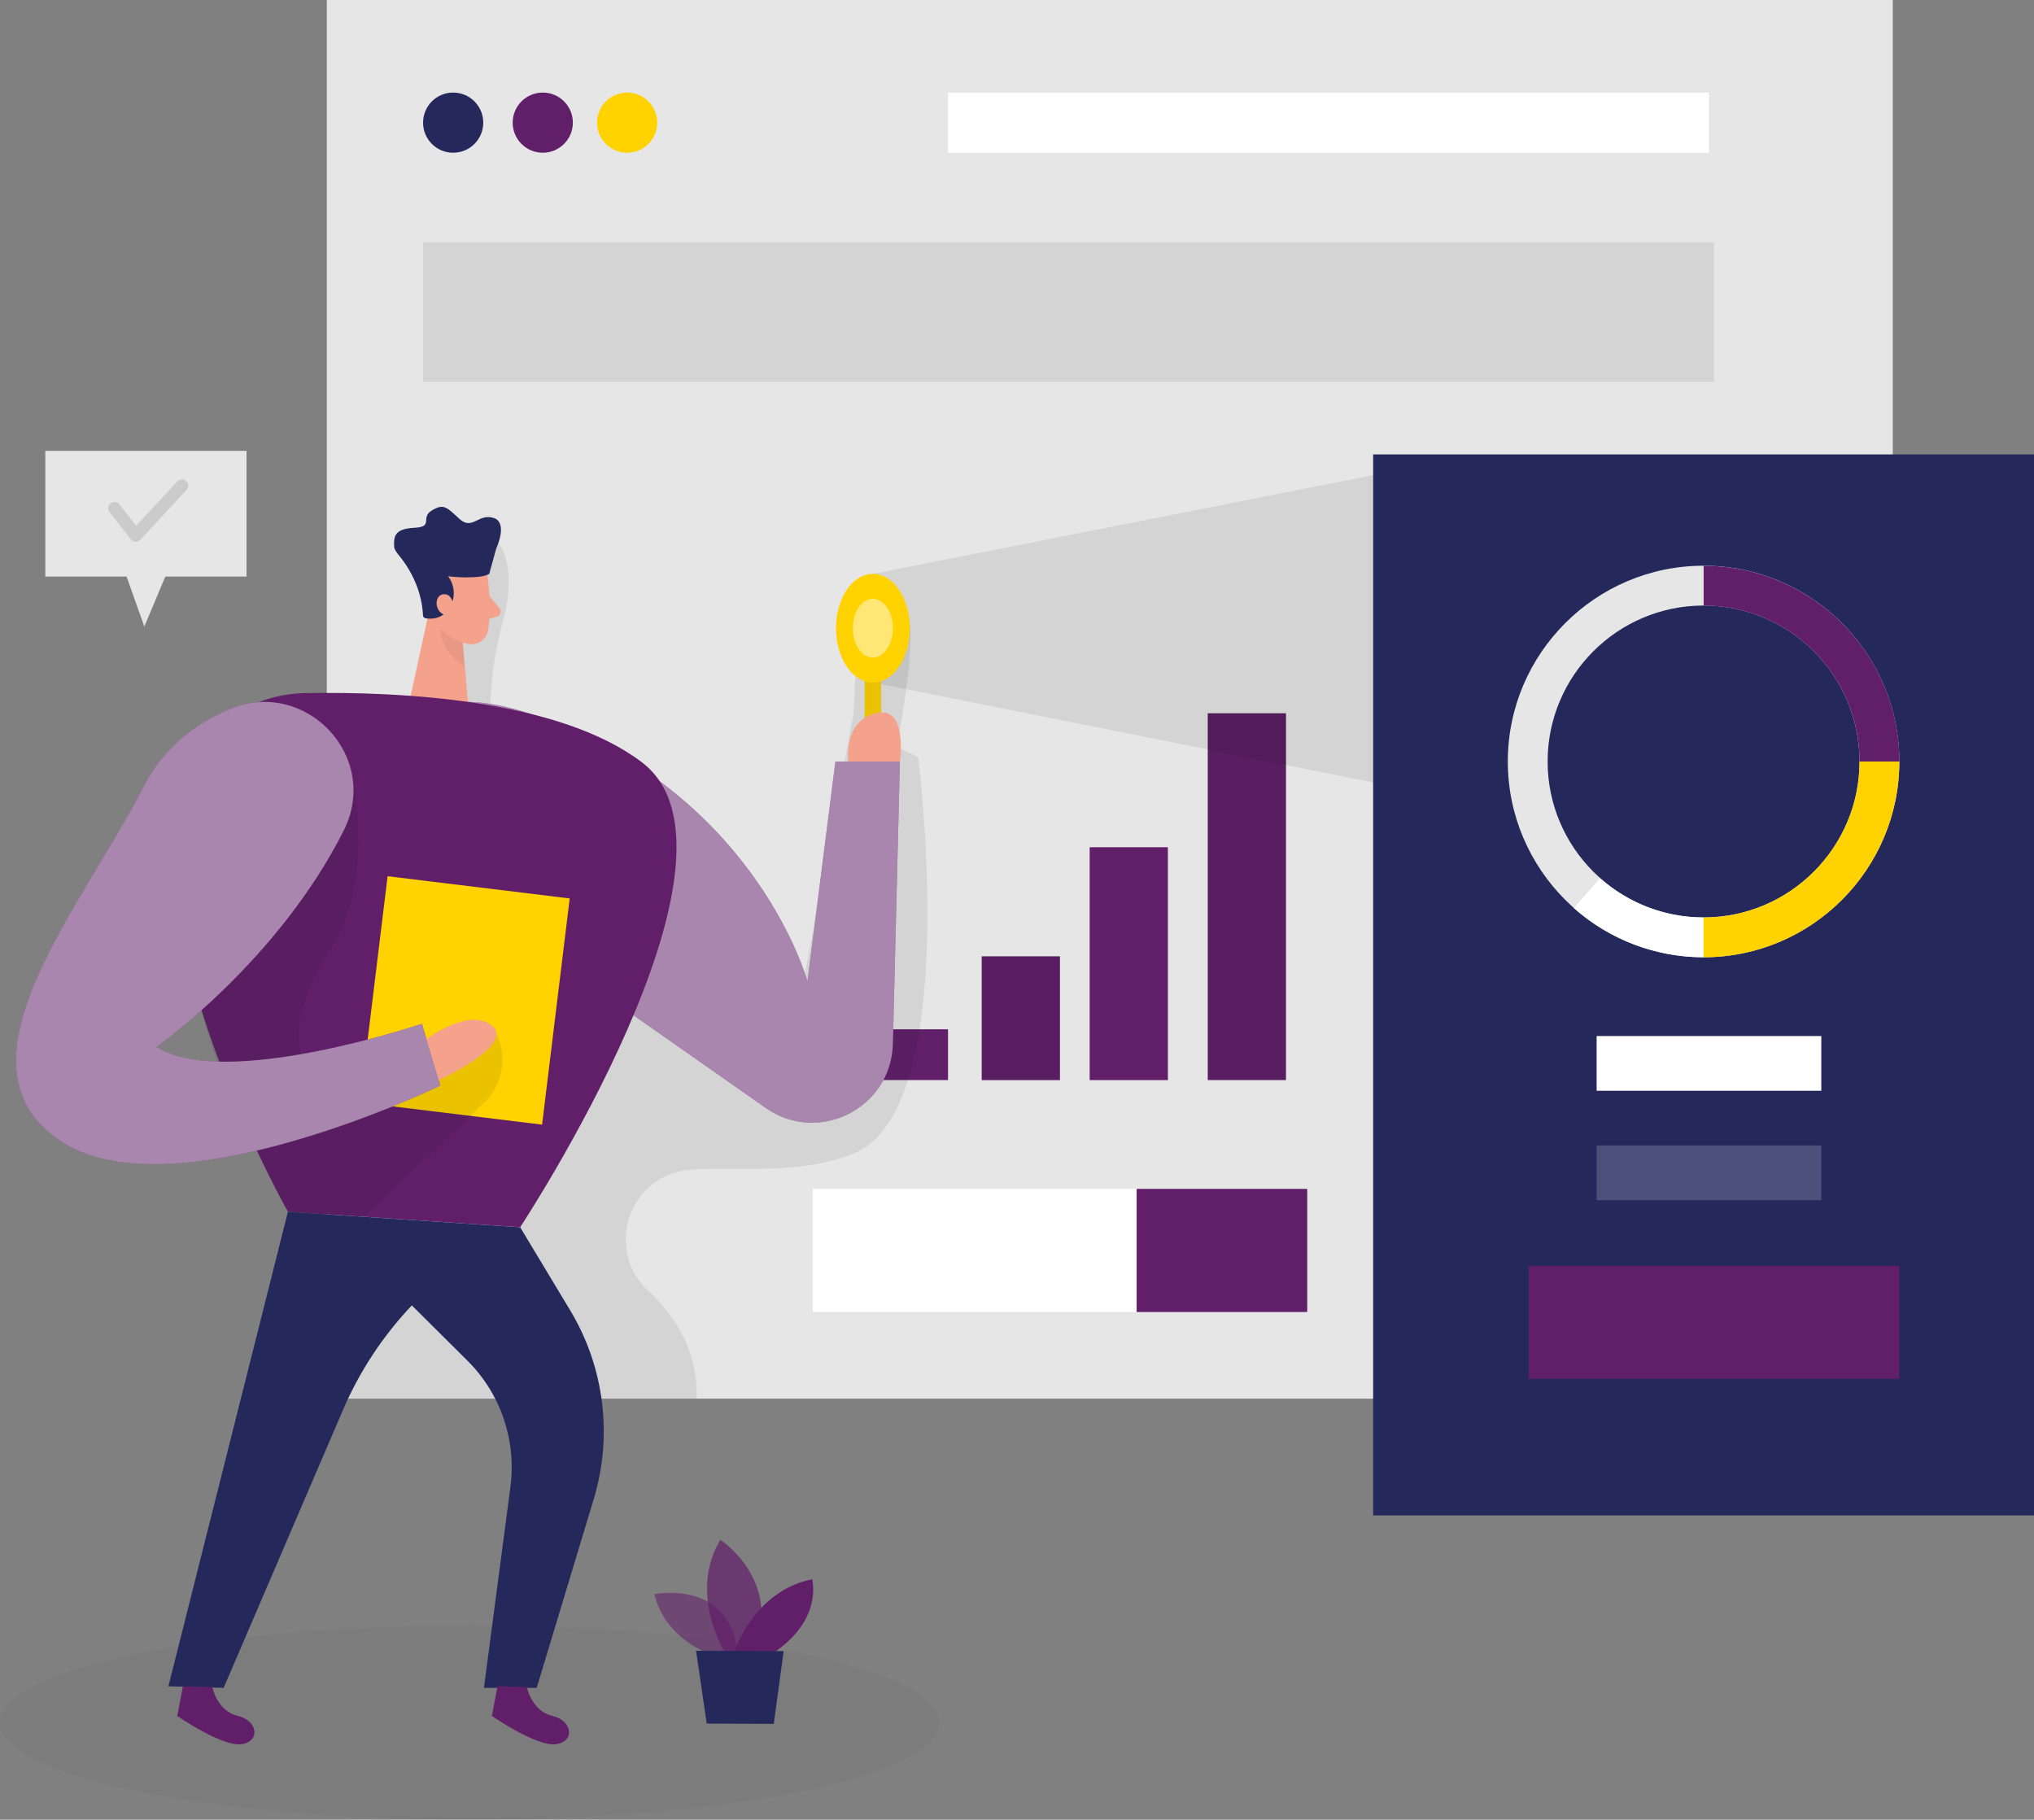 <?xml version="1.0" encoding="UTF-8"?>
<svg width="462.36px" height="413.65px" viewBox="0 0 462.36 413.65" version="1.1" xmlns="http://www.w3.org/2000/svg" xmlns:xlink="http://www.w3.org/1999/xlink">
    <rect x="0" y="0" width="462.36" height="413.65" fill="#808080" stroke="none"/>
    <title>capture</title>
    <g id="页面-1" stroke="none" stroke-width="1" fill="none" fill-rule="evenodd">
        <g id="capture" fill-rule="nonzero">
            <g id="checklist_market-analysis-37" transform="translate(10.3, 102.48)">
                <polygon id="路径" fill="#E6E6E6" points="0 0 0 28.58 18.47 28.58 22.51 39.95 27.28 28.58 45.74 28.58 45.74 0"></polygon>
                <path d="M20.56,20.67 C20.56,20.67 20.52,20.67 20.5,20.67 C20.08,20.65 19.69,20.45 19.43,20.12 L14.6,13.91 C14.12,13.29 14.23,12.39 14.85,11.91 C15.47,11.42 16.37,11.54 16.85,12.16 L20.65,17.04 L30.01,6.93 C30.54,6.35 31.45,6.31 32.03,6.85 C32.61,7.39 32.64,8.29 32.11,8.87 L21.6,20.22 C21.33,20.51 20.95,20.68 20.55,20.68 L20.56,20.67 Z" id="路径" fill="#000001" opacity="0.12"></path>
            </g>
            <g id="screen_market-analysis-37" transform="translate(68.59, 0)">
                <rect id="矩形" fill="#E6E6E6" x="5.7" y="7.10542736e-15" width="355.97" height="317.94"></rect>
                <circle id="椭圆形" fill="#24285B" cx="34.42" cy="27.88" r="6.84"></circle>
                <circle id="椭圆形" fill="#611F69" cx="54.79" cy="27.88" r="6.84"></circle>
                <circle id="椭圆形" fill="#FFD200" cx="73.97" cy="27.88" r="6.84"></circle>
                <rect id="矩形" fill="#FFFFFF" x="116.17" y="270.25" width="112.4" height="28"></rect>
                <rect id="矩形" fill="#611F69" x="189.79" y="270.25" width="38.78" height="28"></rect>
                <rect id="矩形" fill="#611F69" x="154.57" y="217.39" width="17.78" height="28.14"></rect>
                <rect id="矩形" fill="#611F69" x="129.13" y="233.98" width="17.78" height="11.54"></rect>
                <rect id="矩形" fill="#611F69" x="179.11" y="192.59" width="17.78" height="52.94"></rect>
                <rect id="矩形" fill="#611F69" x="205.95" y="162.14" width="17.78" height="83.38"></rect>
                <rect id="矩形" fill="#000001" opacity="0.08" x="154.57" y="217.39" width="17.78" height="28.14"></rect>
                <rect id="矩形" fill="#000001" opacity="0.08" x="205.95" y="162.14" width="17.78" height="83.38"></rect>
                <rect id="矩形" fill="#FFFFFF" x="146.92" y="21.04" width="172.97" height="13.69"></rect>
                <path d="M40.25,119.72 C40.25,119.72 47.43,121.74 47.02,133.13 C46.92,135.98 46.47,138.53 45.85,140.75 C43.07,150.76 42.08,161.19 43.56,171.47 L43.65,172.11 L111.16,238.66 L125.44,162.12 L126.72,136.1 C126.72,136.1 137.99,134.21 138.38,143.05 C138.77,151.89 135.27,169.78 135.27,169.78 L140.1,172.1 C140.1,172.1 150.54,252.6 125.21,262.32 C112.26,267.29 98.86,265.04 88.2,265.92 C74.38,267.06 68.65,284.07 78.82,293.49 C84.48,298.73 90.16,306.81 89.76,317.92 L5,317.92 L4.26325641e-14,268.54 L28.16,144.14 L40.26,119.7 L40.25,119.72 Z" id="路径" fill="#000001" opacity="0.08"></path>
                <rect id="矩形" fill="#000001" opacity="0.08" x="27.58" y="55.08" width="293.44" height="31.73"></rect>
            </g>
            <g id="person_market-analysis-37" transform="translate(0, 103.3)">
                <ellipse id="椭圆形" fill="#000001" opacity="0.03" cx="106.76" cy="288.27" rx="106.76" ry="22.08"></ellipse>
                <path d="M143.63,127.23 L174.07,148.56 C186.07,156.97 202.61,148.62 202.97,133.97 L204.56,69.81 L189.9,69.81 L183.55,119.8 C183.55,119.8 172.53,79.1 125.1,60.6 C77.66,42.1 81.72,86.25 143.64,127.23 L143.63,127.23 Z" id="路径" fill="#611F69"></path>
                <path d="M143.63,127.23 L174.07,148.56 C186.07,156.97 202.61,148.62 202.97,133.97 L204.56,69.81 L189.9,69.81 L183.55,119.8 C183.55,119.8 172.53,79.1 125.1,60.6 C77.66,42.1 81.72,86.25 143.64,127.23 L143.63,127.23 Z" id="路径" fill="#FFFFFF" opacity="0.46"></path>
                <path d="M110.78,27.37 C110.78,27.37 111.9,34.91 110.93,40.04 C110.54,42.12 108.5,43.5 106.43,43.08 C103.86,42.56 100.53,41.1 99.44,37.13 L96.76,30.62 C96.76,30.62 95.22,26.48 99.33,23.13 C103.43,19.78 110.33,22.74 110.78,27.37 Z" id="路径" fill="#F4A28C"></path>
                <polygon id="路径" fill="#F4A28C" points="98.23 32.44 92.92 56.86 106.59 58.83 104.96 40.27"></polygon>
                <path d="M96.14,36.58 L96.14,36.58 C96.16,36.91 96.4,37.18 96.73,37.24 C97.9,37.45 100.63,37.58 102.29,34.66 C104.45,30.86 101.86,27.69 101.86,27.69 C105.14,28.09 107.59,27.95 108.91,27.8 C109.7,27.71 110.48,27.53 111.2,27.19 L112.81,21.36 C112.81,21.36 115.6,15.46 112.16,14.42 C108.72,13.38 107.36,17.31 104.48,14.69 C101.6,12.07 100.92,11.07 98.17,12.73 C95.42,14.39 98.76,16.45 94.14,16.68 C89.52,16.91 89.52,18.82 89.59,20.92 C89.61,21.45 90,22.11 90.58,22.81 C93.82,26.73 95.91,31.48 96.15,36.56 L96.14,36.58 Z" id="路径" fill="#24285B"></path>
                <path d="M103.08,34.38 C103.08,34.38 102.84,31.45 100.66,31.81 C98.47,32.17 98.79,36.4 101.8,36.61 L103.08,34.37 L103.08,34.38 Z" id="路径" fill="#F4A28C"></path>
                <polygon id="路径" fill="#000000" opacity="0.08" points="198.42 27.15 335.98 -2.84217094e-14 335.98 79.33 198.42 51.85"></polygon>
                <path d="M111.24,32.16 L113.54,34.96 C114.11,35.65 113.76,36.7 112.89,36.92 L110.01,37.65 L111.23,32.16 L111.24,32.16 Z" id="路径" fill="#F4A28C"></path>
                <path d="M105.13,42.74 C105.13,42.74 103.37,42.51 100.13,39.76 C100.13,39.76 99.85,44.74 105.66,48.19 L105.14,42.74 L105.13,42.74 Z" id="路径" fill="#CE8172" opacity="0.31"></path>
                <path d="M39.59,81.14 C41.31,66.01 54.07,54.53 69.3,54.26 C90.8,53.87 126.9,55.6 145.86,69.94 C173.97,91.2 118.24,175.67 118.24,175.67 L65.45,172.15 C65.45,172.15 35.3,118.98 39.59,81.14 L39.59,81.14 Z" id="路径" fill="#611F69"></path>
                <rect id="矩形" fill="#FFD200" transform="translate(105.667, 124.115) rotate(6.96) translate(-105.667, -124.115) " x="84.817" y="98.215" width="41.7" height="51.8"></rect>
                <path d="M79.24,69.94 C79.24,69.94 86.38,95.16 74.94,112.75 C63.5,130.35 66.92,143.11 78.19,143.11 C89.46,143.11 111.92,129.91 111.92,129.91 L112.77,131.6 C115.43,136.87 114.33,143.26 110.06,147.34 L82.89,173.31 L65.44,172.15 C65.44,172.15 48.36,140.34 45.8,126.33 C43.24,112.32 79.22,69.94 79.22,69.94 L79.24,69.94 Z" id="路径" fill="#000001" opacity="0.08"></path>
                <path d="M78.16,85.43 C86.54,68.72 69.47,50.68 52.23,57.9 C44.46,61.16 37.2,66.56 32.67,75.42 C18.59,102.99 -11.91,138.19 13.31,155.78 C38.53,173.38 100.13,143.46 100.13,143.46 L95.92,129.41 C95.92,129.41 50.86,144.63 35.61,134.66 C35.61,134.66 63.23,115.21 78.17,85.42 L78.16,85.43 Z" id="路径" fill="#611F69"></path>
                <path d="M78.16,85.43 C86.54,68.72 69.47,50.68 52.23,57.9 C44.46,61.16 37.2,66.56 32.67,75.42 C18.59,102.99 -11.91,138.19 13.31,155.78 C38.53,173.38 100.13,143.46 100.13,143.46 L95.92,129.41 C95.92,129.41 50.86,144.63 35.61,134.66 C35.61,134.66 63.23,115.21 78.17,85.42 L78.16,85.43 Z" id="路径" fill="#FFFFFF" opacity="0.46"></path>
                <path d="M96.95,132.89 C96.95,132.89 106.81,125.52 111.92,129.92 C117.03,134.32 99.75,142.23 99.75,142.23 L96.95,132.89 L96.95,132.89 Z" id="路径" fill="#F4A28C"></path>
                <path d="M65.45,172.15 L38.28,280.03 L50.84,280.38 L77.94,217.26 C85.59,199.43 99.38,184.93 116.79,176.39 L118.25,175.68 L65.46,172.16 L65.45,172.15 Z" id="路径" fill="#24285B"></path>
                <path d="M118.24,175.67 L129.62,194.58 C137.38,207.47 139.32,223.05 134.97,237.45 L122,280.38 L110.01,280.38 L116.03,234.66 C117.42,224.1 113.8,213.5 106.25,206 L86.37,186.24 L118.24,175.68 L118.24,175.67 Z" id="路径" fill="#24285B"></path>
                <rect id="矩形" fill="#FFD200" x="196.55" y="47.88" width="3.73" height="21.93"></rect>
                <rect id="矩形" fill="#000001" opacity="0.08" x="196.55" y="47.88" width="3.73" height="21.93"></rect>
                <ellipse id="椭圆形" fill="#FFD200" cx="198.42" cy="39.5" rx="8.39" ry="12.35"></ellipse>
                <ellipse id="椭圆形" fill="#FFFFFF" opacity="0.46" cx="198.42" cy="39.5" rx="4.55" ry="6.69"></ellipse>
                <path d="M48.25,280.2 C48.25,280.2 49.37,285.68 54.02,286.75 C58.67,287.83 59.24,292.6 54.84,293.19 C50.44,293.78 40.3,286.77 40.3,286.77 L41.58,280.02 L48.24,280.19 L48.25,280.2 Z" id="路径" fill="#611F69"></path>
                <path d="M119.76,280.2 C119.76,280.2 120.88,285.68 125.53,286.75 C130.18,287.83 130.75,292.6 126.35,293.19 C121.95,293.78 111.81,286.77 111.81,286.77 L113.09,280.02 L119.75,280.19 L119.76,280.2 Z" id="路径" fill="#611F69"></path>
                <path d="M192.84,69.81 C192.84,69.81 191.52,60.77 199,58.83 C206.48,56.89 204.57,69.81 204.57,69.81 L192.84,69.81 Z" id="路径" fill="#F4A28C"></path>
            </g>
            <g id="panel_market-analysis-37" transform="translate(312.14, 103.3)">
                <rect id="矩形" fill="#24285B" x="0" y="0" width="150.22" height="241.18"></rect>
                <path d="M75.11,114.3 C50.57,114.3 30.61,94.34 30.61,69.8 C30.61,45.26 50.57,25.3 75.11,25.3 C99.65,25.3 119.61,45.26 119.61,69.8 C119.61,94.34 99.65,114.3 75.11,114.3 Z M75.11,34.35 C55.56,34.35 39.66,50.25 39.66,69.8 C39.66,89.35 55.56,105.25 75.11,105.25 C94.66,105.25 110.56,89.35 110.56,69.8 C110.56,50.25 94.66,34.35 75.11,34.35 Z" id="形状" fill="#E6E6E6"></path>
                <path d="M75.11,114.3 C64.22,114.3 53.73,110.32 45.59,103.1 L51.59,96.34 C58.08,102.09 66.43,105.26 75.11,105.26 L75.11,114.3 L75.11,114.3 Z" id="路径" fill="#FFFFFF"></path>
                <path d="M119.61,69.81 L110.57,69.81 C110.57,50.26 94.67,34.36 75.12,34.36 L75.12,25.32 C99.66,25.32 119.62,45.28 119.62,69.82 L119.61,69.81 Z" id="路径" fill="#611F69"></path>
                <path d="M75.11,114.3 L75.11,105.26 C94.66,105.26 110.56,89.36 110.56,69.81 L119.6,69.81 C119.6,94.35 99.64,114.31 75.1,114.31 L75.11,114.3 Z" id="路径" fill="#FFD200"></path>
                <rect id="矩形" fill="#FFFFFF" x="50.8" y="132.21" width="51.07" height="12.44"></rect>
                <rect id="矩形" fill="#FFFFFF" opacity="0.19" x="50.8" y="157.09" width="51.07" height="12.44"></rect>
                <rect id="矩形" fill="#611F69" x="35.33" y="184.44" width="84.28" height="25.7"></rect>
            </g>
            <g id="plant_market-analysis-37" transform="translate(148.75, 350.04)">
                <path d="M14.53,26.7 C14.53,26.7 2.59,23.44 0,12.33 C0,12.33 18.49,8.59 19.02,27.68 L14.53,26.7 Z" id="路径" fill="#611F69" opacity="0.58"></path>
                <path d="M15.99,25.51 C15.99,25.51 7.65,12.33 14.99,-5.68434189e-14 C14.99,-5.68434189e-14 29.05,8.93 22.8,25.54 L15.99,25.51 L15.99,25.51 Z" id="路径" fill="#611F69" opacity="0.73"></path>
                <path d="M18.14,25.52 C18.14,25.52 22.55,11.6 35.87,8.96 C35.87,8.96 38.37,18 27.25,25.56 L18.15,25.52 L18.14,25.52 Z" id="路径" fill="#611F69"></path>
                <polygon id="路径" fill="#24285B" points="9.48 25.21 11.9 41.76 27.14 41.83 29.39 25.29"></polygon>
            </g>
        </g>
    </g>
</svg>